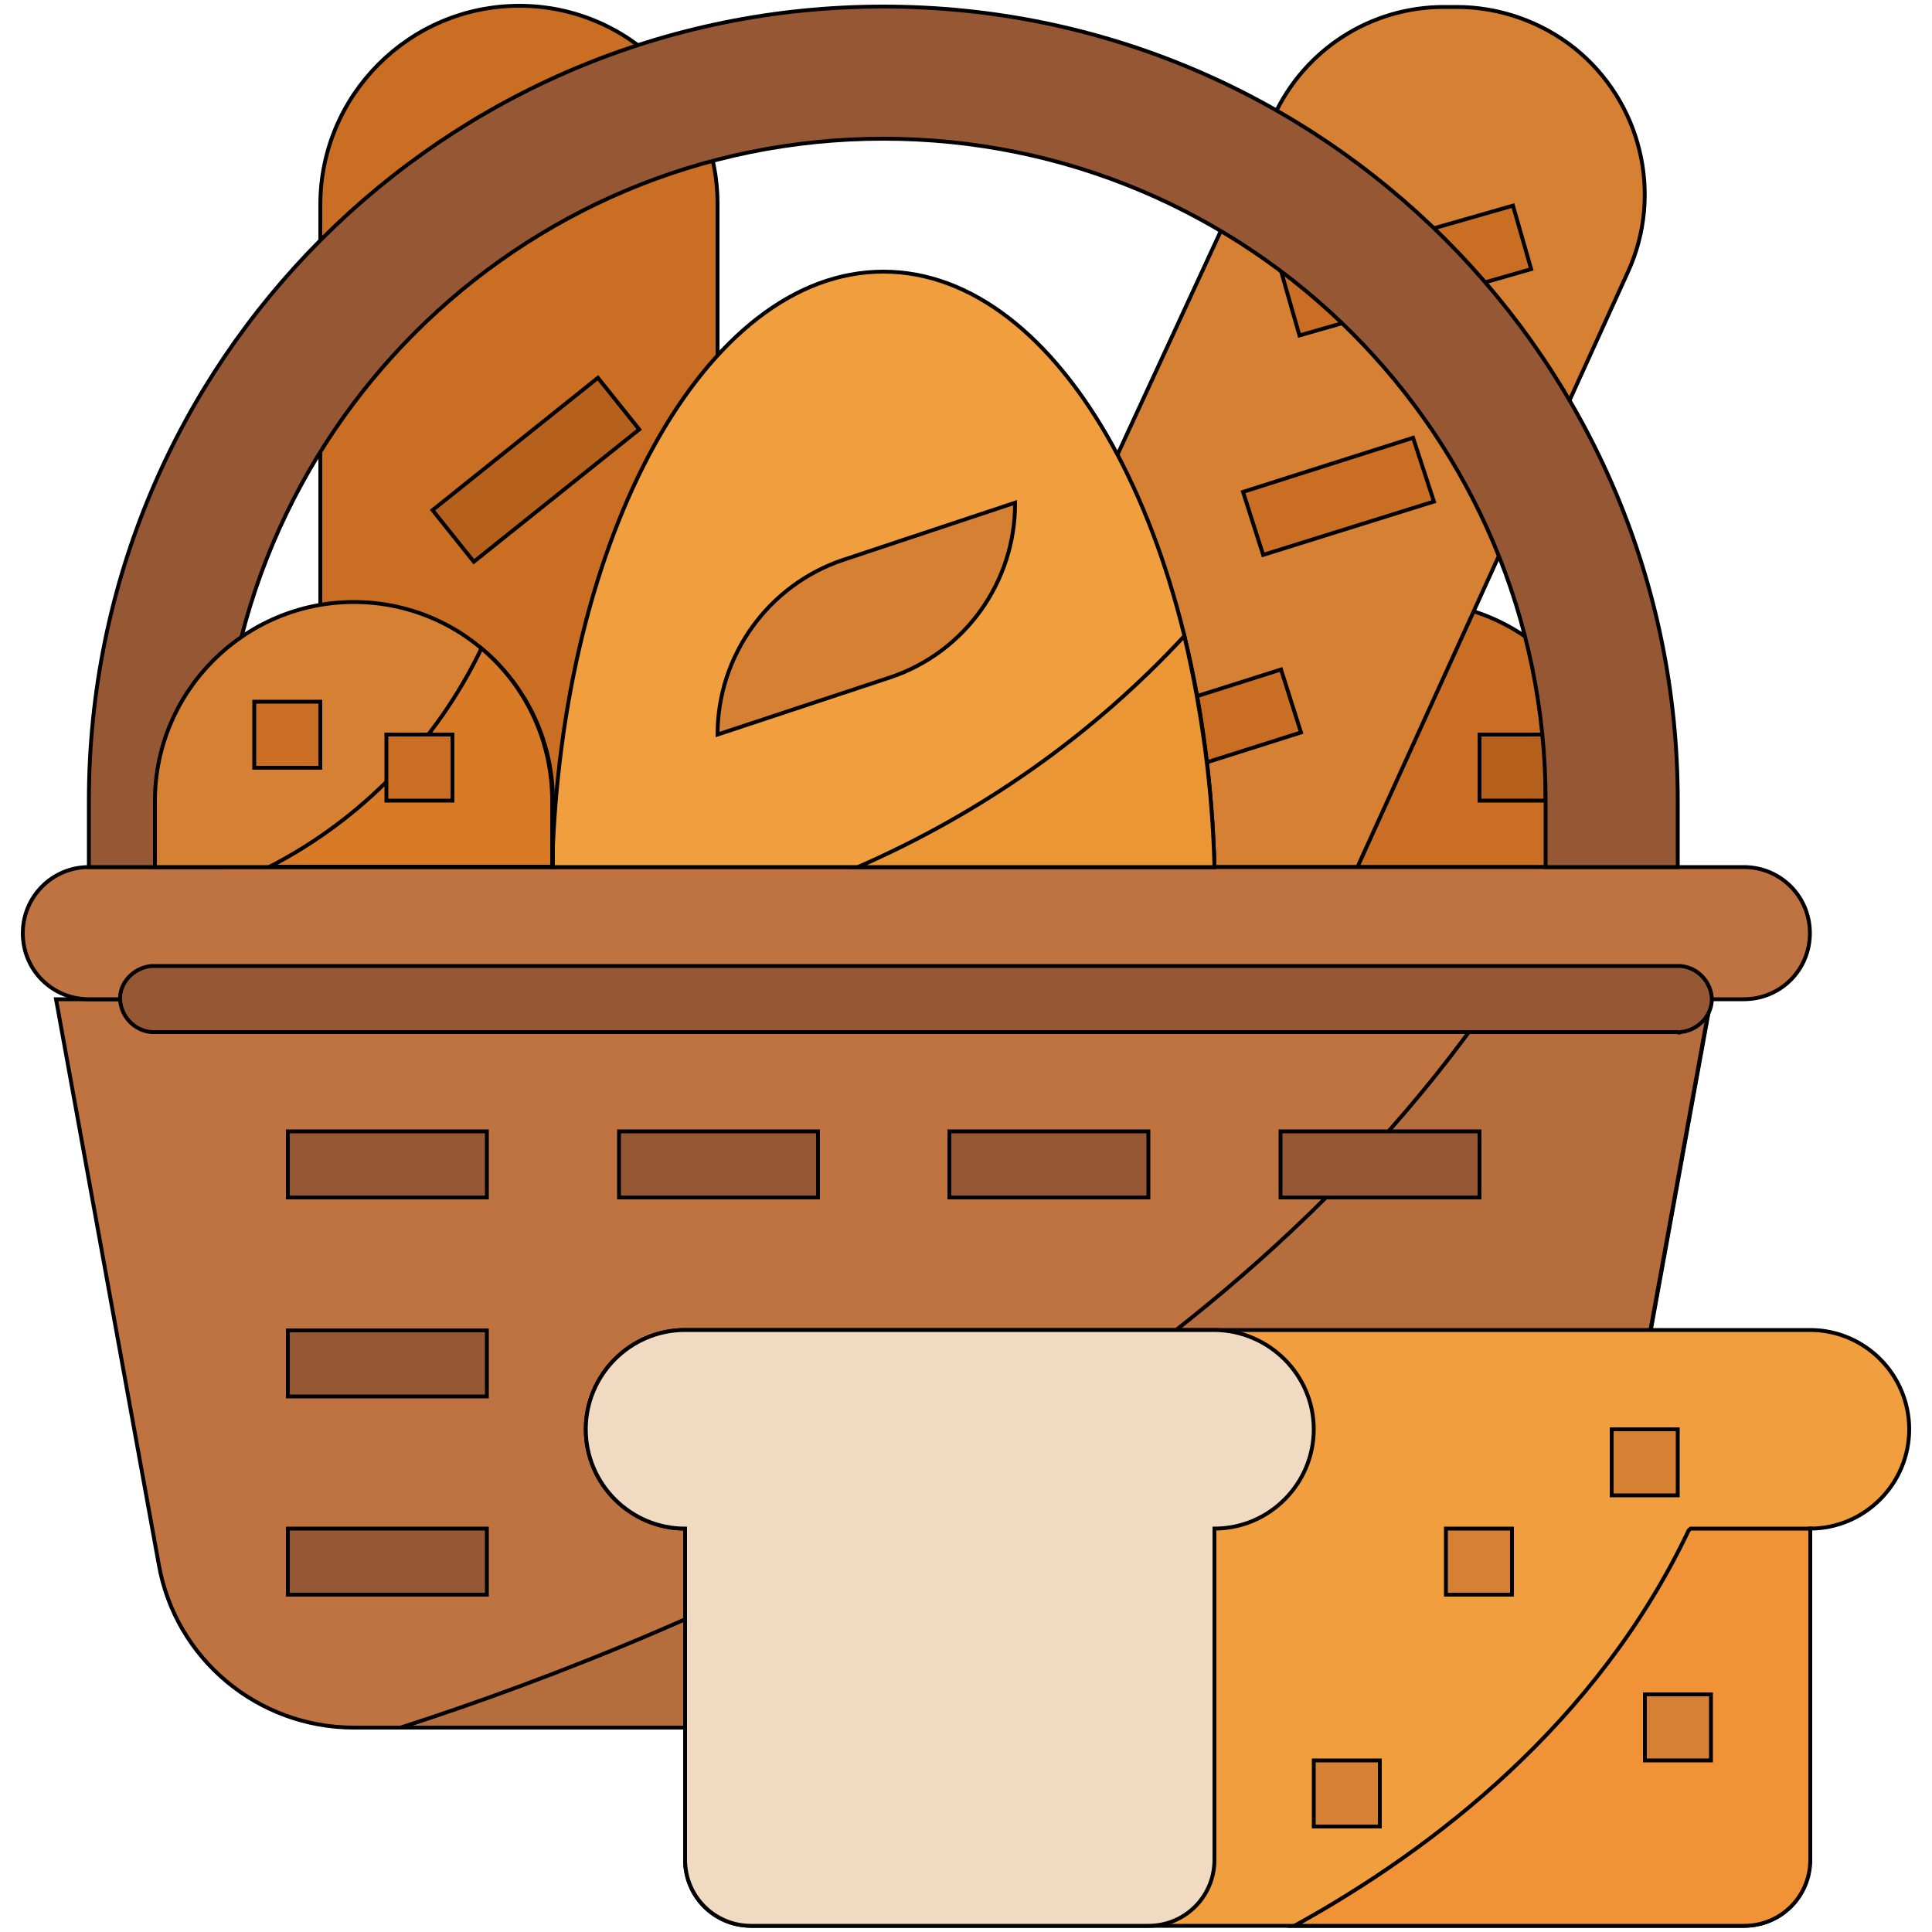 <?xml version="1.0" encoding="UTF-8"?> <svg xmlns="http://www.w3.org/2000/svg" xmlns:xlink="http://www.w3.org/1999/xlink" version="1.1" id="Layer_1" x="0px" y="0px" viewBox="0 0 500 500" style="enable-background:new 0 0 500 500;" xml:space="preserve"> <style type="text/css"> .st0{fill:#BF7341;stroke:#000000;stroke-miterlimit:10;} .st1{fill:#B56D3E;stroke:#000000;stroke-miterlimit:10;} .st2{fill:#C96E23;stroke:#000000;stroke-miterlimit:10;} .st3{fill:#B5611D;stroke:#000000;stroke-width:1;stroke-miterlimit:10;} .st4{fill:#B5611D;stroke:#000000;stroke-miterlimit:10;} .st5{fill:#D68033;stroke:#000000;stroke-miterlimit:10;} .st6{fill:#C96E23;stroke:#000000;stroke-width:1;stroke-miterlimit:10.001;} .st7{fill:#C96E23;stroke:#000000;stroke-width:1;stroke-miterlimit:10;} .st8{fill:#965735;stroke:#000000;stroke-miterlimit:10;} .st9{fill:#F09E3E;stroke:#000000;stroke-miterlimit:10;} .st10{fill:#EB9634;stroke:#000000;stroke-miterlimit:10;} .st11{fill:#D97A27;stroke:#000000;stroke-miterlimit:10;} .st12{fill:#F09235;stroke:#000000;stroke-miterlimit:10;} .st13{fill:#F0DBC2;stroke:#000000;stroke-miterlimit:10;} </style> <g> <path class="st0" d="M365.6,447.1h-274c-24.9,0-46.2-17.8-50.5-42.2L14.5,258.6h428.3l-26.6,146.3 C411.7,429.4,390.5,447.1,365.6,447.1z"></path> <path class="st1" d="M103.7,447.1h261.9c24.9,0,46.2-17.8,50.5-42.2l26.6-146.3h-56.5C311.8,366.4,181.2,422,103.7,447.1z"></path> <path class="st2" d="M185.7,224.4H82.9V53c0-28.4,23.1-51.5,51.5-51.5l0,0c28.4,0,51.3,23.1,51.3,51.3l0,0L185.7,224.4L185.7,224.4 z"></path> <rect x="111.2" y="113.1" transform="matrix(0.781 -0.625 0.625 0.781 -45.595 113.193)" class="st3" width="54.8" height="17.1"></rect> <path class="st2" d="M417.1,224.4H314.3v-17.1c0-28.4,23.1-51.5,51.5-51.5l0,0c28.4,0,51.3,23.1,51.3,51.3l0,0V224.4z"></path> <rect x="340" y="181.6" class="st4" width="17.1" height="17.1"></rect> <rect x="382.9" y="190.1" class="st4" width="17.1" height="17.1"></rect> <path class="st5" d="M351.3,224.4H239.9L329.7,30c8-17.3,25.1-28.2,44-28.2h3.3c11,0,21.8,3.8,30.4,10.6l0,0 c17.4,13.9,23.1,37.9,13.9,58L351.3,224.4z"></path> <rect x="332.9" y="61.5" transform="matrix(0.961 -0.275 0.275 0.961 -5.233 102.823)" class="st6" width="62.4" height="17.1"></rect> <polygon class="st2" points="326.9,143.6 321.7,127.3 365.7,113.3 371.1,129.8 "></polygon> <rect x="278.7" y="181.6" transform="matrix(0.953 -0.302 0.302 0.953 -43.045 101.521)" class="st7" width="56.8" height="17.1"></rect> <path class="st0" d="M23,224.4h428.3c9.5,0,17.1,7.6,17.1,17.1l0,0l0,0c0,9.5-7.6,17.1-17.1,17.1l0,0H23c-9.5,0-17.1-7.6-17.1-17.1 l0,0l0,0C5.9,232.1,13.5,224.4,23,224.4L23,224.4z"></path> <path class="st8" d="M400,224.4v-17.1c0-94.7-76.7-171.4-171.4-171.4l0,0l0,0c-94.7,0-171.4,76.7-171.4,171.4l0,0v17.1H23v-17.1 C23,93.7,115,1.7,228.6,1.7l0,0l0,0c113.6,0,205.6,92,205.6,205.6l0,0v17.1H400z"></path> <path class="st9" d="M314.3,224.4c-2.3-85.9-39.7-154.1-85.7-154.1s-83.4,68.3-85.7,154.1H314.3z"></path> <path class="st5" d="M230.4,175.3l-44.7,14.8l0,0c0-20.4,13.1-38.7,32.5-45.2l44.5-14.8l0,0C262.8,150.5,249.8,168.8,230.4,175.3z"></path> <path class="st10" d="M306.5,164.6c-23.7,25.6-52.5,45.8-84.5,59.8h92.3C313.8,204.2,311.1,184.2,306.5,164.6z"></path> <rect x="331.4" y="292.8" class="st8" width="51.5" height="17.1"></rect> <rect x="245.7" y="292.8" class="st8" width="51.5" height="17.1"></rect> <rect x="160.2" y="292.8" class="st8" width="51.5" height="17.1"></rect> <rect x="74.5" y="292.8" class="st8" width="51.5" height="17.1"></rect> <rect x="74.5" y="344.3" class="st8" width="51.5" height="17.1"></rect> <rect x="74.5" y="395.6" class="st8" width="51.5" height="17.1"></rect> <path class="st5" d="M142.9,224.4H40.1v-17.1c0-28.4,23.1-51.5,51.5-51.5l0,0c28.4,0,51.5,23.1,51.5,51.5v17.1H142.9z"></path> <path class="st11" d="M142.9,207.2c0-15.1-6.6-29.6-18.3-39.4C113,192,93.7,212,69.8,224.3h73.1V207.2z"></path> <rect x="65.8" y="181.6" class="st2" width="17.1" height="17.1"></rect> <rect x="100" y="190.1" class="st2" width="17.1" height="17.1"></rect> <path class="st8" d="M434.2,267.1H40.1c-4.6,0.2-8.6-3.5-9-8.1s3.5-8.6,8.1-9c0.2,0,0.5,0,0.7,0H434c4.6-0.2,8.6,3.5,9,8.1 c0.3,4.6-3.5,8.6-8.1,9C434.7,267.3,434.5,267.3,434.2,267.1z"></path> <path class="st9" d="M494.1,369.9L494.1,369.9c0,14.1-11.5,25.7-25.7,25.7l0,0l0,0v85.7c0,9.5-7.6,17.1-17.1,17.1l0,0H194.4 c-9.5,0-17.1-7.6-17.1-17.1l0,0v-85.7l0,0c-14.1,0-25.7-11.5-25.7-25.7l0,0l0,0c0-14.1,11.5-25.7,25.7-25.7l0,0h291.3 C482.7,344.3,494.1,355.8,494.1,369.9L494.1,369.9z"></path> <path class="st12" d="M437.5,395.6c-0.2,0.2-0.3,0.3-0.5,0.5c-23.6,49.7-65.9,82.4-102,102.3h116.4c9.5,0,17.1-7.6,17.1-17.1l0,0 v-85.7H437.5z"></path> <path class="st13" d="M340,369.9L340,369.9c0,14.1-11.5,25.7-25.7,25.7l0,0l0,0v85.7c0,9.5-7.6,17.1-17.1,17.1l0,0H194.4 c-9.5,0-17.1-7.6-17.1-17.1l0,0v-85.7l0,0c-14.1,0-25.7-11.5-25.7-25.7l0,0l0,0c0-14.1,11.5-25.7,25.7-25.7l0,0h137 C328.4,344.3,340,355.8,340,369.9L340,369.9z"></path> <rect x="417.1" y="369.9" class="st5" width="17.1" height="17.1"></rect> <rect x="374.2" y="395.6" class="st5" width="17.1" height="17.1"></rect> <rect x="425.7" y="438.5" class="st5" width="17.1" height="17.1"></rect> <rect x="340" y="455.6" class="st5" width="17.1" height="17.1"></rect> </g> </svg> 